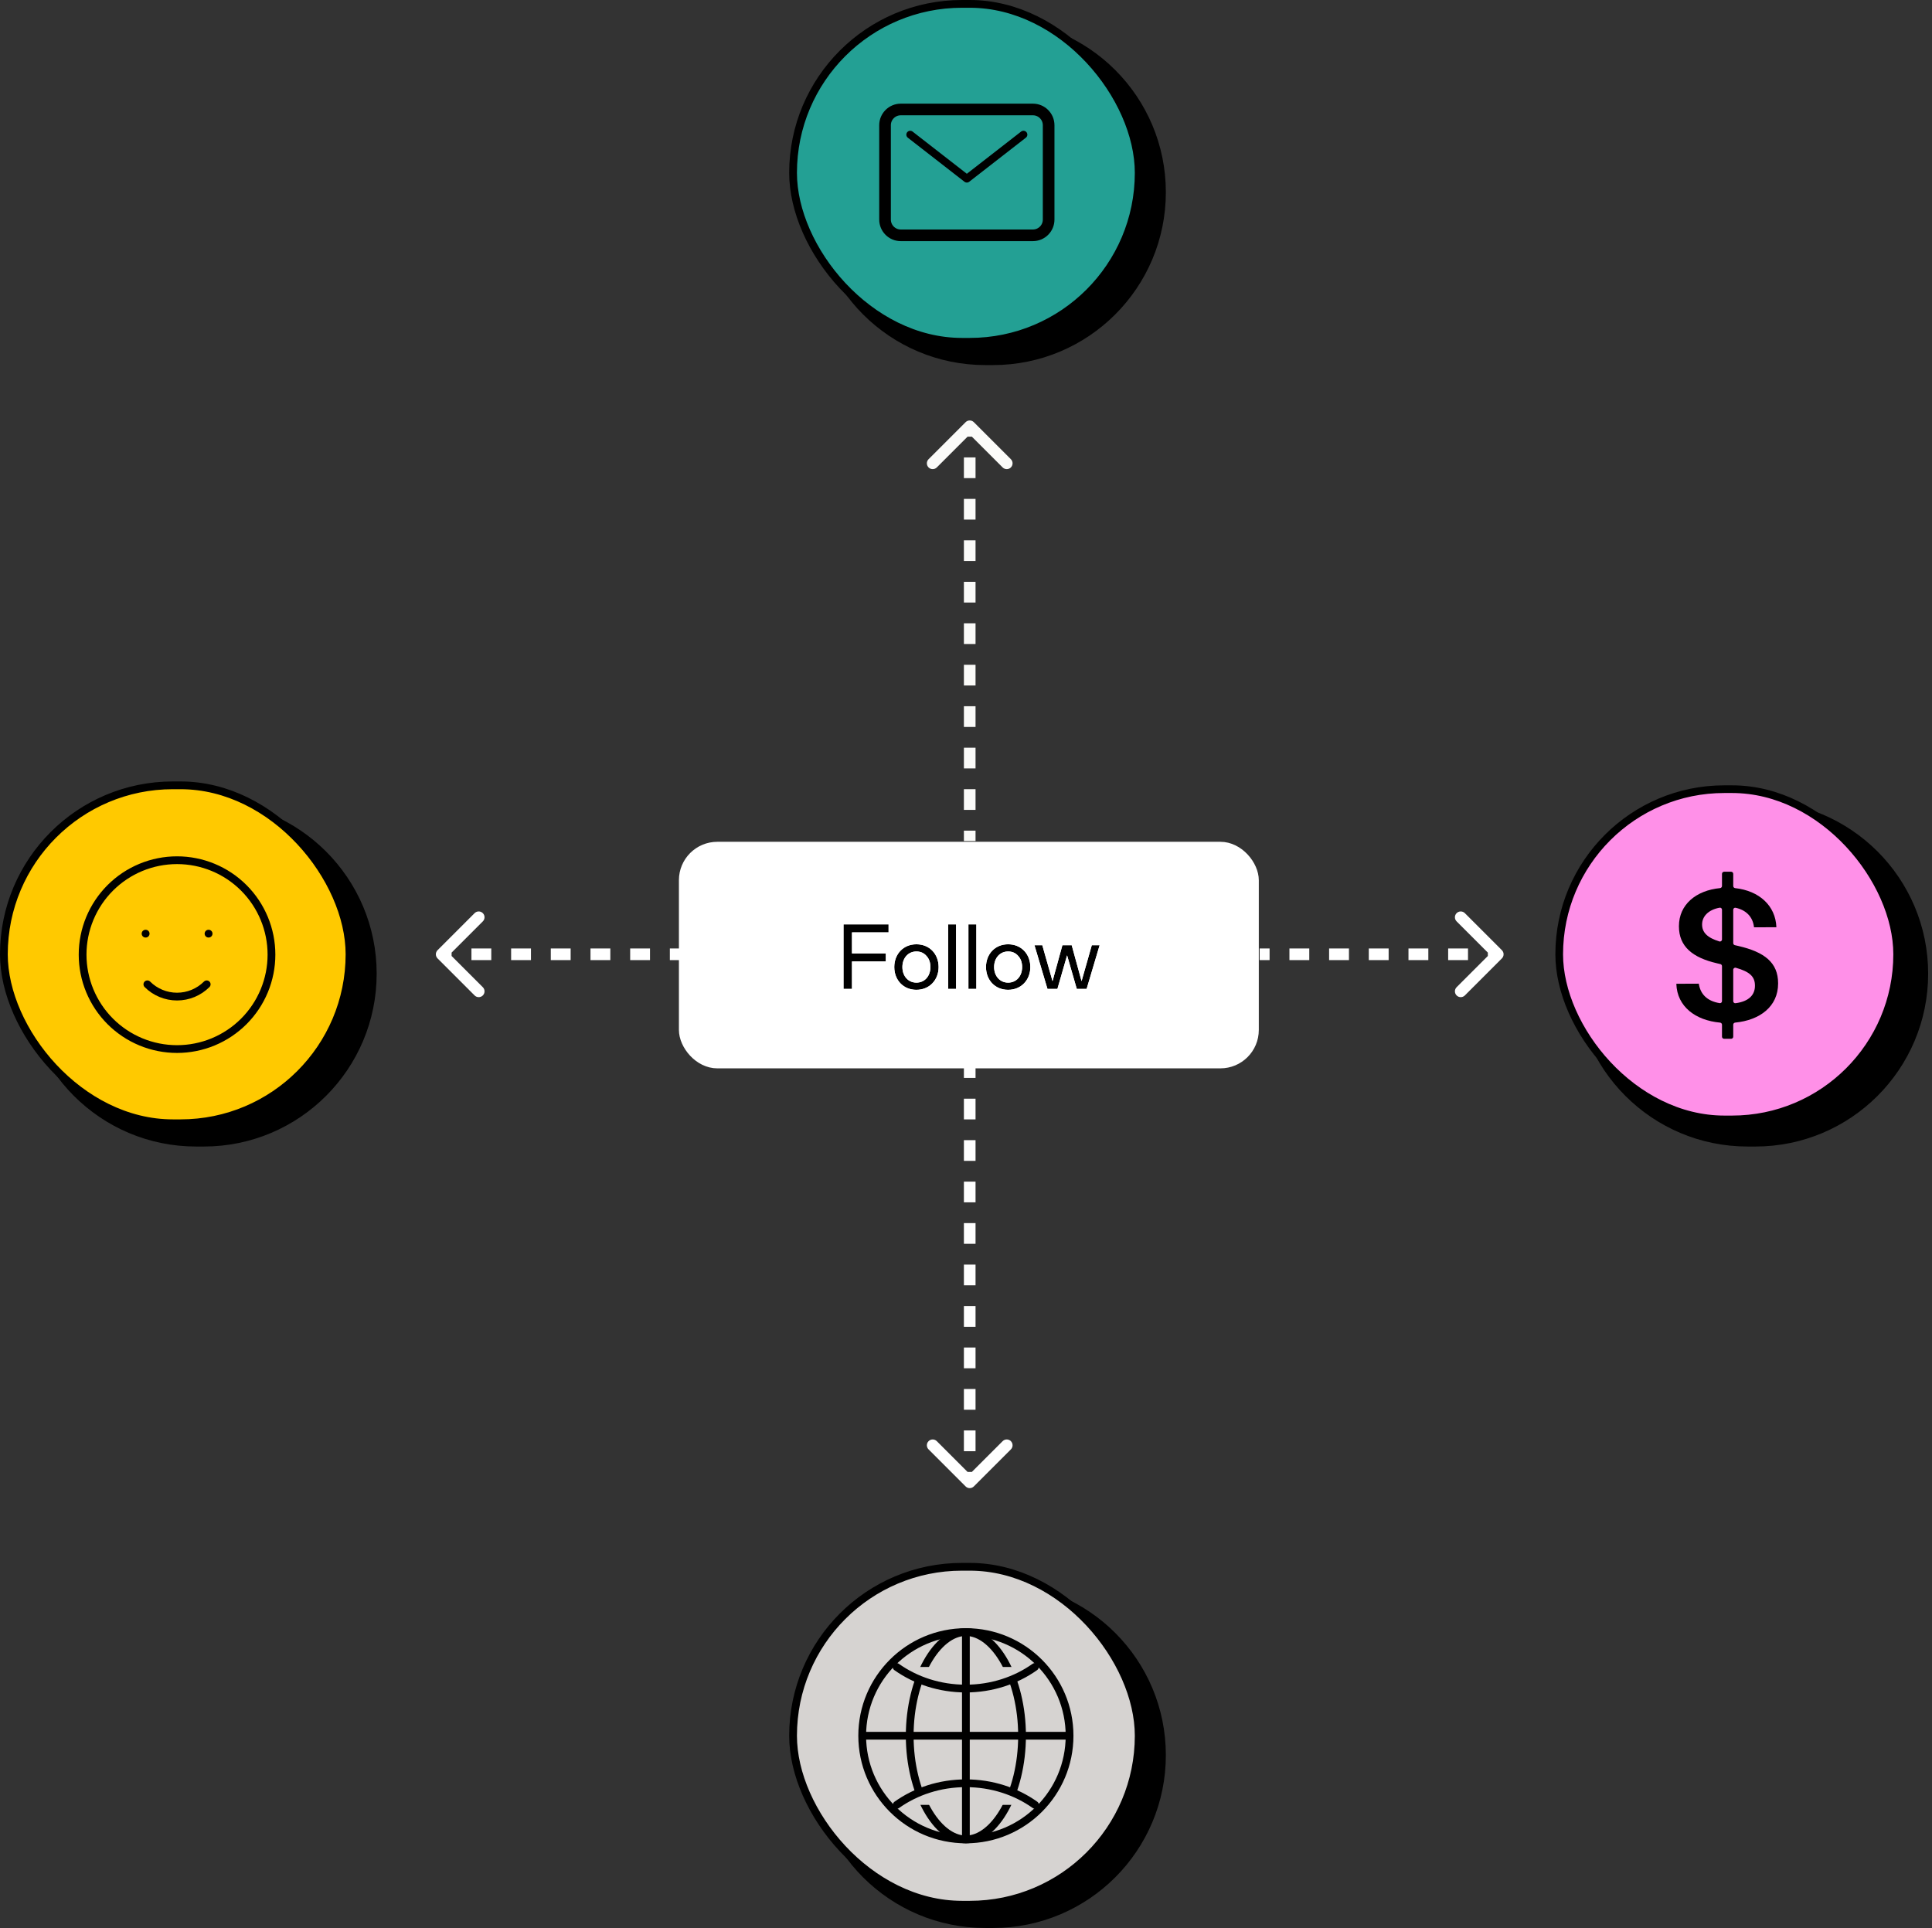 <?xml version="1.0" encoding="UTF-8"?>
<svg xmlns="http://www.w3.org/2000/svg" width="498" height="497" viewBox="0 0 498 497" fill="none">
  <rect x="0" y="0" width="498" height="497" fill="#333333" stroke="none"/>
  <rect x="175.99" y="217.99" width="147.495" height="56.424" rx="8.909" fill="white" stroke="white" stroke-width="1.98"></rect>
  <path d="M217.426 238.289V254.919H219.611V247.839H228.331V245.772H219.611V240.356H229.043V238.289H217.426Z" fill="black"></path>
  <path d="M230.513 249.289C230.513 252.615 232.818 255.157 236.215 255.157C239.588 255.157 241.94 252.615 241.94 249.289C241.94 245.963 239.636 243.42 236.215 243.42C232.818 243.42 230.513 245.963 230.513 249.289ZM239.826 249.289C239.826 251.664 238.329 253.304 236.215 253.304C234.124 253.304 232.604 251.641 232.604 249.289C232.604 246.937 234.124 245.274 236.215 245.274C237.284 245.274 238.139 245.654 238.804 246.414C239.493 247.15 239.826 248.124 239.826 249.289Z" fill="black"></path>
  <path d="M244.403 254.919H246.446V238.289H244.403V254.919Z" fill="black"></path>
  <path d="M249.623 254.919H251.667V238.289H249.623V254.919Z" fill="black"></path>
  <path d="M254.155 249.289C254.155 252.615 256.459 255.157 259.856 255.157C263.23 255.157 265.582 252.615 265.582 249.289C265.582 245.963 263.278 243.42 259.856 243.42C256.459 243.42 254.155 245.963 254.155 249.289ZM263.468 249.289C263.468 251.664 261.971 253.304 259.856 253.304C257.766 253.304 256.245 251.641 256.245 249.289C256.245 246.937 257.766 245.274 259.856 245.274C260.926 245.274 261.781 245.654 262.446 246.414C263.135 247.15 263.468 248.124 263.468 249.289Z" fill="black"></path>
  <path d="M268.668 243.658H266.648L269.998 254.919H272.564L275.058 246.271L277.553 254.919H280.095L283.445 243.658H281.425L278.788 252.923L276.246 243.658H273.847L271.305 252.923L268.668 243.658Z" fill="black"></path>
  <path fill-rule="evenodd" clip-rule="evenodd" d="M216.931 237.794H229.539V240.851H220.107V245.277H228.826V248.334H220.107V255.414H216.931V237.794ZM219.612 254.919H217.426V238.289H229.044V240.356H219.612V245.772H228.331V247.839H219.612V254.919ZM238.438 246.746L238.432 246.74C237.866 246.093 237.149 245.768 236.215 245.768C234.444 245.768 233.099 247.162 233.099 249.289C233.099 251.415 234.444 252.809 236.215 252.809C237.137 252.809 237.905 252.454 238.446 251.855C238.991 251.252 239.331 250.373 239.331 249.289C239.331 248.222 239.029 247.378 238.443 246.752L238.438 246.746ZM236.215 255.652C232.522 255.652 230.018 252.865 230.018 249.289C230.018 245.712 232.522 242.925 236.215 242.925C239.931 242.925 242.436 245.711 242.436 249.289C242.436 252.869 239.881 255.652 236.215 255.652ZM238.805 246.414C238.14 245.654 237.284 245.273 236.215 245.273C234.125 245.273 232.604 246.937 232.604 249.289C232.604 251.641 234.125 253.304 236.215 253.304C238.33 253.304 239.826 251.664 239.826 249.289C239.826 248.124 239.494 247.15 238.805 246.414ZM243.909 255.414V237.794H246.942V255.414H243.909ZM246.447 254.919H244.404V238.289H246.447V254.919ZM249.129 255.414V237.794H252.162V255.414H249.129ZM251.667 254.919H249.624V238.289H251.667V254.919ZM262.079 246.746L262.074 246.74C261.507 246.093 260.791 245.768 259.857 245.768C258.085 245.768 256.741 247.162 256.741 249.289C256.741 251.415 258.085 252.809 259.857 252.809C260.779 252.809 261.547 252.454 262.088 251.855C262.632 251.252 262.973 250.373 262.973 249.289C262.973 248.222 262.671 247.378 262.085 246.752L262.079 246.746ZM259.857 255.652C256.163 255.652 253.66 252.865 253.66 249.289C253.66 245.712 256.163 242.925 259.857 242.925C263.573 242.925 266.077 245.711 266.077 249.289C266.077 252.869 263.522 255.652 259.857 255.652ZM262.446 246.414C261.781 245.654 260.926 245.273 259.857 245.273C257.766 245.273 256.246 246.937 256.246 249.289C256.246 251.641 257.766 253.304 259.857 253.304C261.971 253.304 263.468 251.664 263.468 249.289C263.468 248.124 263.135 247.15 262.446 246.414ZM269.042 243.163L271.296 251.085L273.47 243.163H276.624L278.797 251.085L281.052 243.163H284.109L280.464 255.414H277.181L275.059 248.057L272.936 255.414H269.629L265.985 243.163H269.042ZM275.059 246.271L277.553 254.919H280.095L283.445 243.658H281.426L278.789 252.923L276.247 243.658H273.847L271.305 252.923L268.668 243.658H266.648L269.998 254.919H272.564L275.059 246.271ZM236.215 255.157C232.818 255.157 230.513 252.615 230.513 249.289C230.513 245.962 232.818 243.42 236.215 243.42C239.636 243.42 241.941 245.962 241.941 249.289C241.941 252.615 239.589 255.157 236.215 255.157ZM259.857 255.157C256.459 255.157 254.155 252.615 254.155 249.289C254.155 245.962 256.459 243.42 259.857 243.42C263.278 243.42 265.582 245.962 265.582 249.289C265.582 252.615 263.23 255.157 259.857 255.157Z" fill="white"></path>
  <path fill-rule="evenodd" clip-rule="evenodd" d="M253.979 6C229.924 6 210.424 25.5 210.424 49.556C210.424 73.611 229.924 93.111 253.979 93.111H255.959C280.014 93.111 299.515 73.611 299.515 49.556C299.515 25.5 280.014 6 255.959 6H253.979ZM253.979 408.889C229.924 408.889 210.424 428.389 210.424 452.444C210.424 476.5 229.924 496 253.979 496H255.959C280.014 496 299.515 476.5 299.515 452.444C299.515 428.389 280.014 408.889 255.959 408.889H253.979ZM406.919 251C406.919 226.945 426.419 207.444 450.474 207.444H452.454C476.509 207.444 496.01 226.945 496.01 251C496.01 275.055 476.509 294.555 452.454 294.555H450.474C426.419 294.555 406.919 275.055 406.919 251ZM50.556 207.444C26.5 207.444 7 226.945 7 251C7 275.055 26.5 294.555 50.556 294.555H52.535C76.59 294.555 96.091 275.055 96.091 251C96.091 226.945 76.59 207.444 52.535 207.444H50.556Z" fill="black"></path>
  <path d="M211.424 49.556C211.424 26.053 230.477 7 253.979 7V5C229.372 5 209.424 24.948 209.424 49.556H211.424ZM253.979 92.111C230.477 92.111 211.424 73.058 211.424 49.556H209.424C209.424 74.163 229.372 94.111 253.979 94.111V92.111ZM255.959 92.111H253.979V94.111H255.959V92.111ZM298.515 49.556C298.515 73.058 279.462 92.111 255.959 92.111V94.111C280.567 94.111 300.515 74.163 300.515 49.556H298.515ZM255.959 7C279.462 7 298.515 26.053 298.515 49.556H300.515C300.515 24.948 280.567 5 255.959 5V7ZM253.979 7H255.959V5H253.979V7ZM211.424 452.444C211.424 428.942 230.477 409.889 253.979 409.889V407.889C229.372 407.889 209.424 427.837 209.424 452.444H211.424ZM253.979 495C230.477 495 211.424 475.947 211.424 452.444H209.424C209.424 477.052 229.372 497 253.979 497V495ZM255.959 495H253.979V497H255.959V495ZM298.515 452.444C298.515 475.947 279.462 495 255.959 495V497C280.567 497 300.515 477.052 300.515 452.444H298.515ZM255.959 409.889C279.462 409.889 298.515 428.942 298.515 452.444H300.515C300.515 427.837 280.567 407.889 255.959 407.889V409.889ZM253.979 409.889H255.959V407.889H253.979V409.889ZM450.474 206.444C425.867 206.444 405.919 226.393 405.919 251H407.919C407.919 227.497 426.972 208.444 450.474 208.444V206.444ZM452.454 206.444H450.474V208.444H452.454V206.444ZM497.01 251C497.01 226.393 477.062 206.444 452.454 206.444V208.444C475.957 208.444 495.01 227.497 495.01 251H497.01ZM452.454 295.555C477.062 295.555 497.01 275.607 497.01 251H495.01C495.01 274.503 475.957 293.555 452.454 293.555V295.555ZM450.474 295.555H452.454V293.555H450.474V295.555ZM405.919 251C405.919 275.607 425.867 295.555 450.474 295.555V293.555C426.972 293.555 407.919 274.503 407.919 251H405.919ZM8 251C8 227.497 27.053 208.444 50.556 208.444V206.444C25.948 206.444 6 226.393 6 251H8ZM50.556 293.555C27.053 293.555 8 274.503 8 251H6C6 275.607 25.948 295.555 50.556 295.555V293.555ZM52.535 293.555H50.556V295.555H52.535V293.555ZM95.091 251C95.091 274.503 76.038 293.555 52.535 293.555V295.555C77.143 295.555 97.091 275.607 97.091 251H95.091ZM52.535 208.444C76.038 208.444 95.091 227.497 95.091 251H97.091C97.091 226.393 77.143 206.444 52.535 206.444V208.444ZM50.556 208.444H52.535V206.444H50.556V208.444Z" fill="black"></path>
  <rect x="204.424" y="403.889" width="89.091" height="87.111" rx="43.556" fill="#D6D3D1" stroke="black" stroke-width="2"></rect>
  <path d="M248.97 420.717C234.21 420.717 222.243 432.684 222.243 447.445C222.243 462.205 234.21 474.172 248.97 474.172C263.73 474.172 275.697 462.205 275.697 447.445C275.697 432.684 263.73 420.717 248.97 420.717Z" fill="#D6D3D1" stroke="black" stroke-width="2" stroke-miterlimit="10"></path>
  <path d="M248.969 420.717C241.507 420.717 234.491 432.684 234.491 447.444C234.491 462.205 241.507 474.172 248.969 474.172C256.431 474.172 263.447 462.205 263.447 447.444C263.447 432.684 256.431 420.717 248.969 420.717Z" fill="#D6D3D1" stroke="black" stroke-width="2" stroke-miterlimit="10"></path>
  <path d="M231.108 429.712C236.022 433.2 242.207 435.281 248.927 435.281C255.646 435.281 261.831 433.2 266.745 429.712" fill="#D6D3D1"></path>
  <path d="M231.108 429.712C236.022 433.2 242.207 435.281 248.927 435.281C255.646 435.281 261.831 433.2 266.745 429.712" stroke="black" stroke-width="2" stroke-linecap="round" stroke-linejoin="round"></path>
  <path d="M266.788 465.263C261.874 461.774 255.689 459.694 248.969 459.694C242.25 459.694 236.065 461.774 231.151 465.263" fill="#D6D3D1"></path>
  <path d="M266.788 465.263C261.874 461.774 255.689 459.694 248.969 459.694C242.25 459.694 236.065 461.774 231.151 465.263" stroke="black" stroke-width="2" stroke-linecap="round" stroke-linejoin="round"></path>
  <path d="M248.97 420.717V474.172" stroke="black" stroke-width="2" stroke-miterlimit="10"></path>
  <path d="M275.697 447.444H222.242" stroke="black" stroke-width="2" stroke-miterlimit="10"></path>
  <path d="M251.02 108.828C250.434 108.243 249.485 108.243 248.899 108.828L239.353 118.374C238.767 118.96 238.767 119.91 239.353 120.496C239.939 121.081 240.888 121.081 241.474 120.496L249.959 112.01L258.445 120.496C259.031 121.081 259.98 121.081 260.566 120.496C261.152 119.91 261.152 118.96 260.566 118.374L251.02 108.828ZM251.459 216.798L251.459 214.125L248.459 214.125L248.459 216.798L251.459 216.798ZM251.459 208.78L251.459 203.434L248.459 203.434L248.459 208.78L251.459 208.78ZM251.459 198.089L251.459 192.744L248.459 192.744L248.459 198.089L251.459 198.089ZM251.459 187.398L251.459 182.053L248.459 182.053L248.459 187.398L251.459 187.398ZM251.459 176.707L251.459 171.362L248.459 171.362L248.459 176.707L251.459 176.707ZM251.459 166.016L251.459 160.671L248.459 160.671L248.459 166.016L251.459 166.016ZM251.459 155.325L251.459 149.98L248.459 149.98L248.459 155.325L251.459 155.325ZM251.459 144.634L251.459 139.289L248.459 139.289L248.459 144.634L251.459 144.634ZM251.459 133.944L251.459 128.598L248.459 128.598L248.459 133.944L251.459 133.944ZM251.459 123.253L251.459 117.907L248.459 117.907L248.459 123.253L251.459 123.253ZM251.459 112.562L251.459 109.889L248.459 109.889L248.459 112.562L251.459 112.562Z" fill="#FBFBF9"></path>
  <path d="M248.899 383.172C249.485 383.757 250.434 383.757 251.02 383.172L260.566 373.626C261.152 373.04 261.152 372.09 260.566 371.504C259.98 370.919 259.031 370.919 258.445 371.504L249.959 379.99L241.474 371.504C240.888 370.919 239.939 370.919 239.353 371.504C238.767 372.09 238.767 373.04 239.353 373.626L248.899 383.172ZM248.459 275.202L248.459 277.875L251.459 277.875L251.459 275.202L248.459 275.202ZM248.459 283.22L248.459 288.566L251.459 288.566L251.459 283.22L248.459 283.22ZM248.459 293.911L248.459 299.256L251.459 299.256L251.459 293.911L248.459 293.911ZM248.459 304.602L248.459 309.947L251.459 309.947L251.459 304.602L248.459 304.602ZM248.459 315.293L248.459 320.638L251.459 320.638L251.459 315.293L248.459 315.293ZM248.459 325.984L248.459 331.329L251.459 331.329L251.459 325.984L248.459 325.984ZM248.459 336.675L248.459 342.02L251.459 342.02L251.459 336.675L248.459 336.675ZM248.459 347.366L248.459 352.711L251.459 352.711L251.459 347.366L248.459 347.366ZM248.459 358.056L248.459 363.402L251.459 363.402L251.459 358.056L248.459 358.056ZM248.459 368.747L248.459 374.093L251.459 374.093L251.459 368.747L248.459 368.747ZM248.459 379.438L248.459 382.111L251.459 382.111L251.459 379.438L248.459 379.438Z" fill="white"></path>
  <path d="M387.131 247.061C387.717 246.475 387.717 245.525 387.131 244.939L377.585 235.393C376.999 234.808 376.05 234.808 375.464 235.393C374.878 235.979 374.878 236.929 375.464 237.515L383.949 246L375.464 254.485C374.878 255.071 374.878 256.021 375.464 256.607C376.05 257.192 376.999 257.192 377.585 256.607L387.131 247.061ZM324.697 247.5L327.254 247.5L327.254 244.5L324.697 244.5L324.697 247.5ZM332.368 247.5L337.483 247.5L337.483 244.5L332.368 244.5L332.368 247.5ZM342.597 247.5L347.712 247.5L347.712 244.5L342.597 244.5L342.597 247.5ZM352.826 247.5L357.941 247.5L357.941 244.5L352.826 244.5L352.826 247.5ZM363.055 247.5L368.17 247.5L368.17 244.5L363.055 244.5L363.055 247.5ZM373.284 247.5L378.399 247.5L378.399 244.5L373.284 244.5L373.284 247.5ZM383.513 247.5L386.071 247.5L386.071 244.5L383.513 244.5L383.513 247.5Z" fill="white"></path>
  <path d="M112.788 244.939C112.202 245.525 112.202 246.475 112.788 247.061L122.334 256.607C122.92 257.192 123.869 257.192 124.455 256.607C125.041 256.021 125.041 255.071 124.455 254.485L115.97 246L124.455 237.515C125.041 236.929 125.041 235.979 124.455 235.393C123.869 234.808 122.92 234.808 122.334 235.393L112.788 244.939ZM175.222 244.5H172.665V247.5H175.222V244.5ZM167.55 244.5H162.436V247.5H167.55V244.5ZM157.321 244.5H152.207V247.5H157.321V244.5ZM147.093 244.5H141.978V247.5H147.093V244.5ZM136.864 244.5H131.749V247.5H136.864V244.5ZM126.635 244.5H121.52V247.5H126.635V244.5ZM116.406 244.5H113.848V247.5H116.406V244.5Z" fill="white"></path>
  <rect x="204.424" y="1" width="89.091" height="87.111" rx="43.556" fill="#23A094" stroke="black" stroke-width="2"></rect>
  <path d="M266.247 28.222H232.187C229.947 28.222 228.132 30.038 228.132 32.277V56.606C228.132 58.845 229.947 60.66 232.187 60.66H266.247C268.486 60.66 270.301 58.845 270.301 56.606V32.277C270.301 30.038 268.486 28.222 266.247 28.222Z" fill="#23A094" stroke="black" stroke-width="3" stroke-linecap="round" stroke-linejoin="round"></path>
  <path d="M234.62 34.71L249.217 46.063L263.814 34.71" fill="#23A094"></path>
  <path d="M234.62 34.71L249.217 46.063L263.814 34.71" stroke="black" stroke-width="2" stroke-linecap="round" stroke-linejoin="round"></path>
  <rect x="401.909" y="203.434" width="87.111" height="85.131" rx="42.566" fill="#FF90E8" stroke="black" stroke-width="1.98"></rect>
  <rect x="1" y="202.444" width="89.091" height="87.111" rx="43.556" fill="#FFC900" stroke="black" stroke-width="2"></rect>
  <path d="M53.282 253.737C51.254 255.765 48.502 256.904 45.634 256.904C42.765 256.904 40.014 255.765 37.985 253.737M37.52 240.679H37.547M53.748 240.679H53.775M69.975 246.088C69.975 249.285 69.345 252.45 68.122 255.403C66.899 258.356 65.106 261.04 62.846 263.3C60.585 265.56 57.902 267.353 54.949 268.577C51.996 269.8 48.83 270.429 45.634 270.429C42.437 270.429 39.272 269.8 36.319 268.577C33.366 267.353 30.683 265.56 28.422 263.3C26.162 261.04 24.369 258.356 23.146 255.403C21.923 252.45 21.293 249.285 21.293 246.088C21.293 239.633 23.857 233.442 28.422 228.877C32.987 224.312 39.178 221.748 45.634 221.748C52.09 221.748 58.281 224.312 62.846 228.877C67.41 233.442 69.975 239.633 69.975 246.088Z" stroke="black" stroke-width="2" stroke-linecap="round" stroke-linejoin="round"></path>
  <path d="M443.867 267.237C443.867 267.536 444.109 267.778 444.408 267.778H446.224C446.523 267.778 446.765 267.536 446.765 267.237V264.152C446.765 263.868 446.985 263.633 447.267 263.606C453.605 262.993 458.333 259.487 458.333 253.524V253.474C458.333 248.101 454.766 245.414 448.152 243.872L447.183 243.646C446.938 243.589 446.765 243.371 446.765 243.119V234.52C446.765 234.191 447.057 233.937 447.379 234.006C450.014 234.573 451.811 236.285 452.114 238.984C452.115 238.992 452.117 239 452.121 239.007V239.007C452.133 239.031 452.157 239.046 452.183 239.046L457.862 239.021C457.876 239.021 457.887 239.01 457.887 238.996V238.996C457.67 233.447 453.434 229.621 447.262 228.944C446.982 228.913 446.765 228.679 446.765 228.398V225.258C446.765 224.959 446.523 224.717 446.224 224.717H444.408C444.109 224.717 443.867 224.959 443.867 225.258V228.392C443.867 228.676 443.646 228.911 443.363 228.938C437.162 229.54 432.769 233.2 432.769 238.747V238.797C432.769 243.971 436.237 246.857 442.603 248.325L443.45 248.525C443.694 248.583 443.867 248.8 443.867 249.051V258.071C443.867 258.393 443.587 258.645 443.269 258.593C439.958 258.06 438.3 256.191 437.899 253.634C437.898 253.627 437.895 253.62 437.892 253.613V253.613C437.88 253.589 437.855 253.574 437.828 253.574L432.143 253.598C432.132 253.598 432.121 253.603 432.113 253.611V253.611C432.105 253.619 432.101 253.63 432.101 253.642C432.303 259.495 437.053 263.039 443.36 263.609C443.645 263.635 443.867 263.87 443.867 264.156V267.237ZM438.739 238.349V238.3C438.739 236.292 440.289 234.525 443.265 233.986C443.583 233.929 443.867 234.181 443.867 234.505V242.174C443.867 242.529 443.53 242.788 443.191 242.685C440.02 241.717 438.739 240.305 438.739 238.349ZM452.363 254.071V254.121C452.363 256.455 450.805 258.164 447.351 258.611C447.037 258.652 446.765 258.402 446.765 258.085V249.989C446.765 249.637 447.098 249.379 447.437 249.474C451.146 250.515 452.363 251.838 452.363 254.071Z" fill="black"></path>
</svg>
